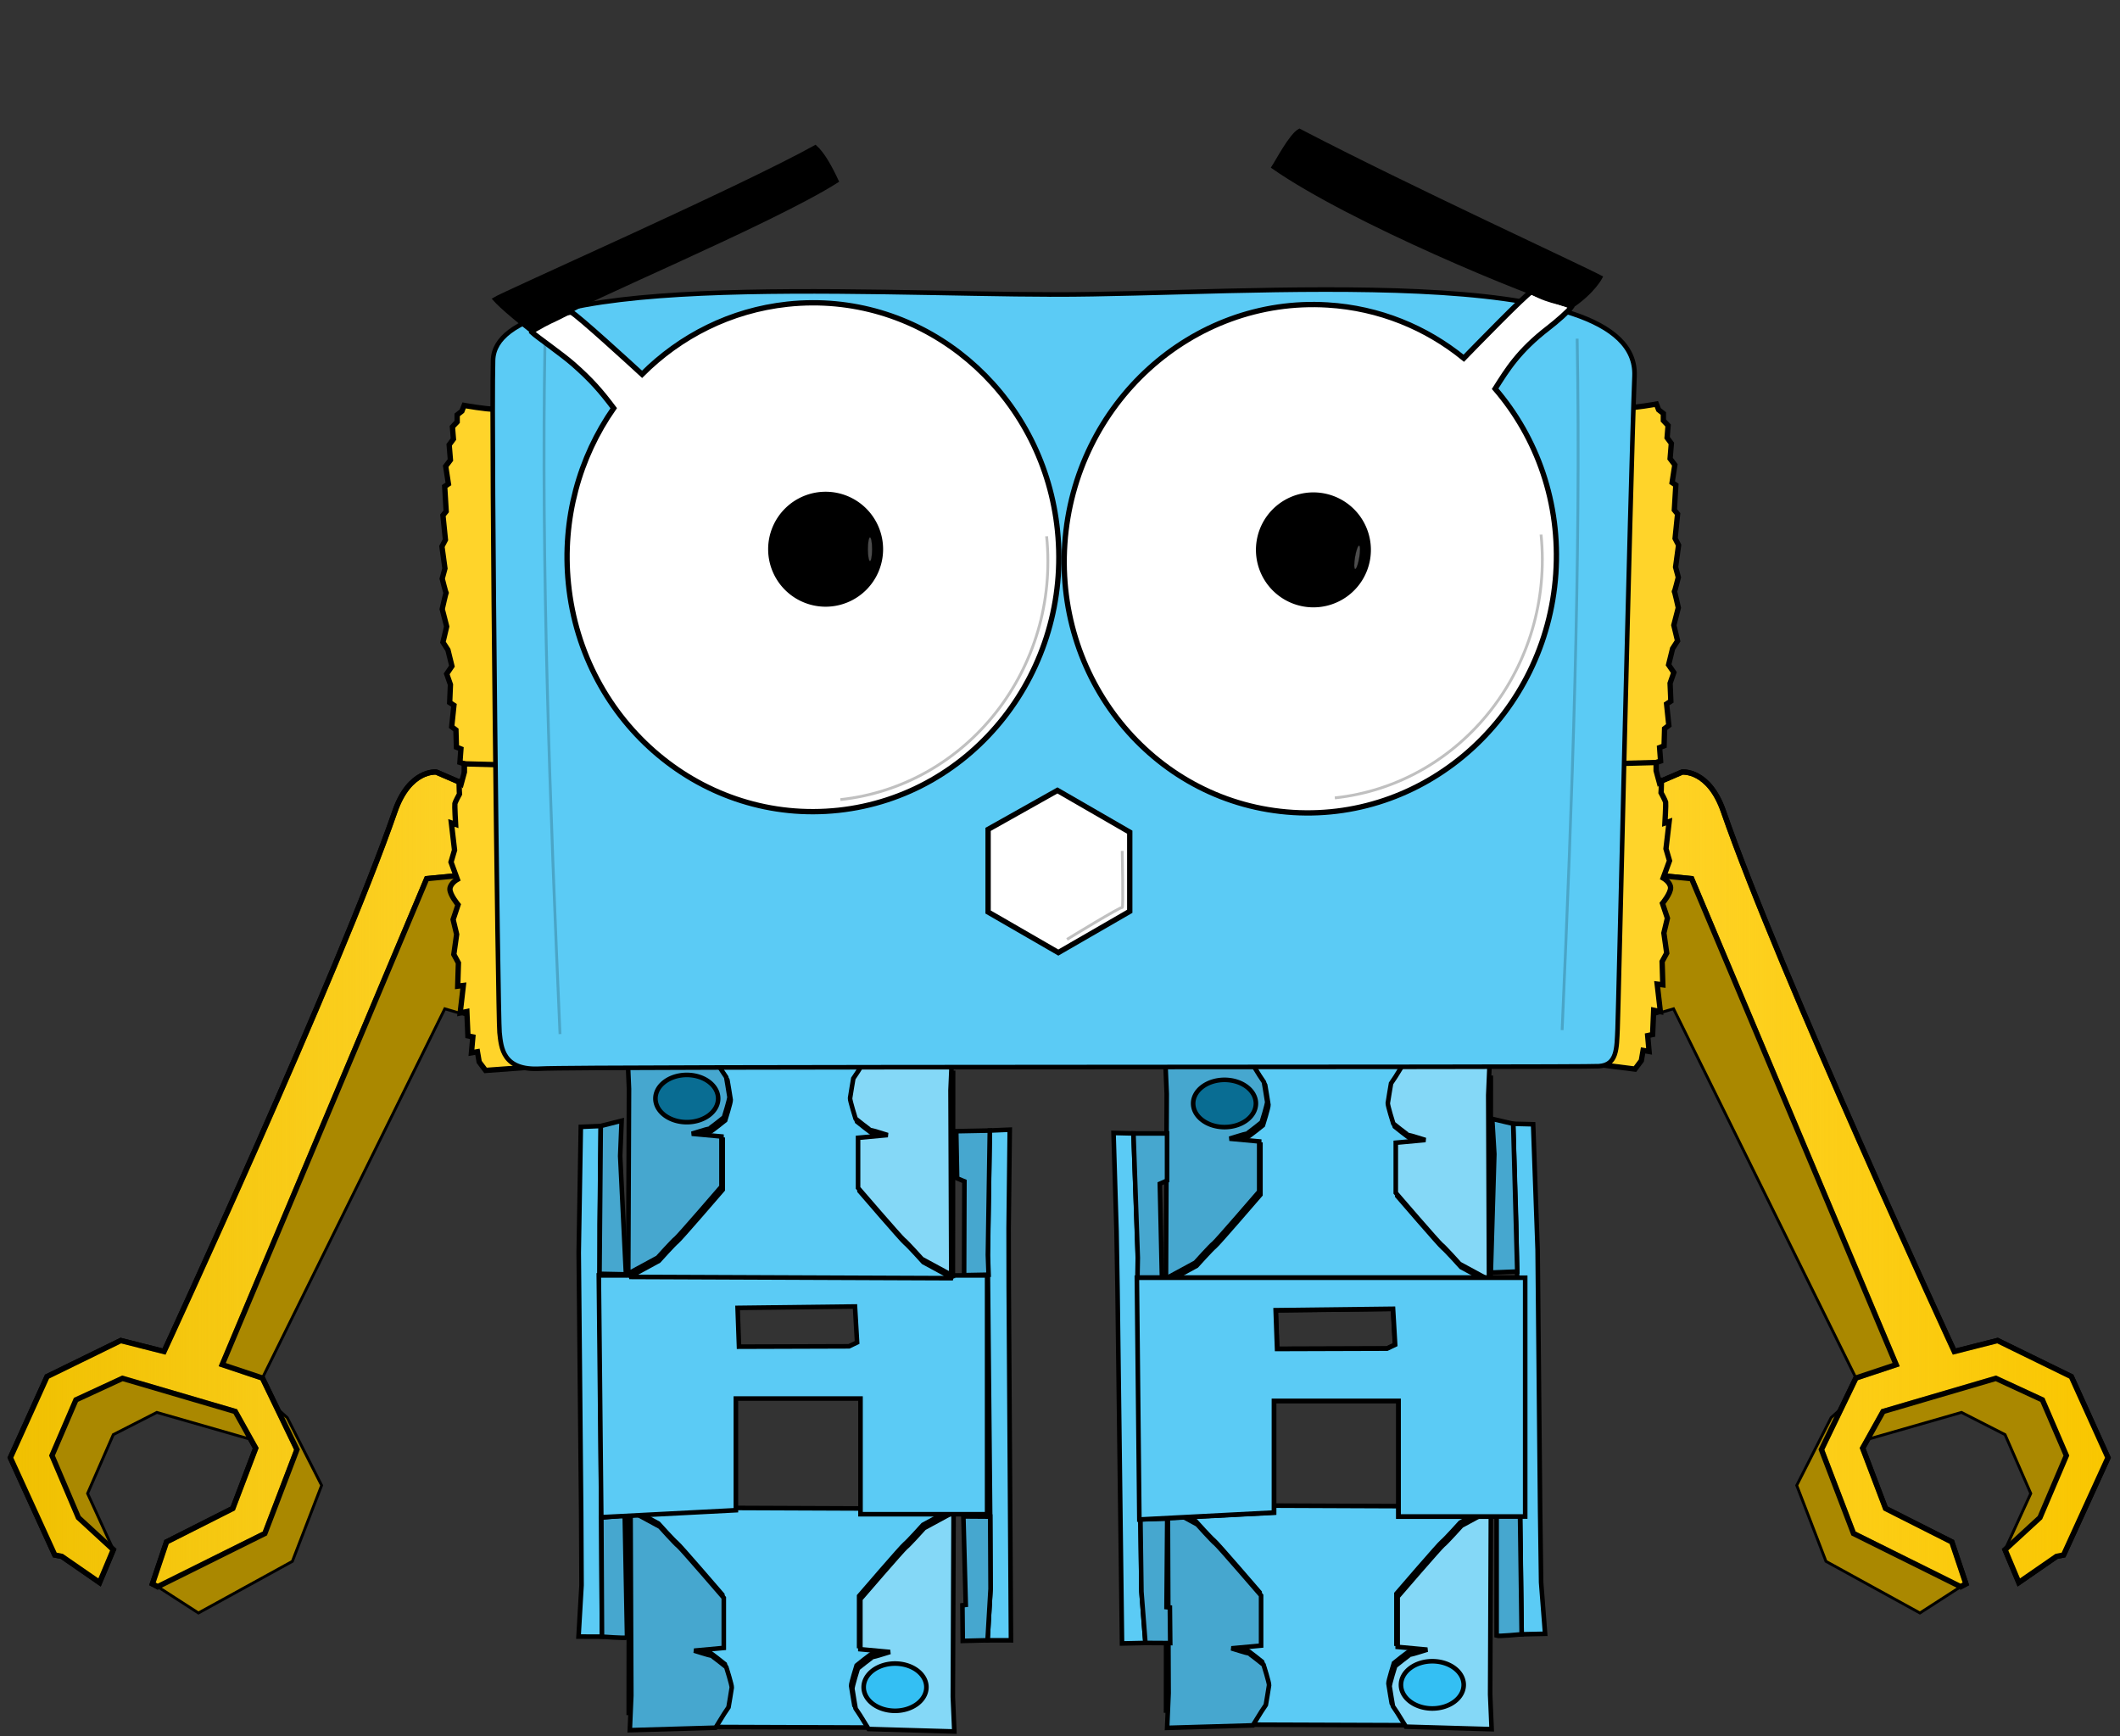 <?xml version="1.0" encoding="UTF-8" standalone="no"?>
<svg
   xmlns:dc="http://purl.org/dc/elements/1.1/"
   xmlns:cc="http://creativecommons.org/ns#"
   xmlns:rdf="http://www.w3.org/1999/02/22-rdf-syntax-ns#"
   xmlns:svg="http://www.w3.org/2000/svg"
   xmlns="http://www.w3.org/2000/svg"
   xmlns:xlink="http://www.w3.org/1999/xlink"
   width="116px"
   height="95px"
   viewBox="0 0 116 95"
   version="1.1"
   id="svg2954">
  <rect x="0" y="0" width="116" height="95" fill="#333333" stroke="none"/>
  <!-- Generator: Sketch 50.2 (55047) - http://www.bohemiancoding.com/sketch -->
  <title
     id="title2421">microbit-illustration</title>
  <desc
     id="desc2423">Created with Sketch.</desc>
  <defs
     id="defs2425">
    <linearGradient
       y2="179.769"
       x2="35.988"
       y1="179.769"
       x1="-12.131"
       gradientTransform="translate(18.405,8.254)"
       gradientUnits="userSpaceOnUse"
       id="linearGradient5530"
       xlink:href="#linearGradient1005" />
    <linearGradient
       id="linearGradient1005">
      <stop
         id="stop1001"
         offset="0"
         style="stop-color:#f0c000;stop-opacity:1;" />
      <stop
         id="stop1003"
         offset="1"
         style="stop-color:#f0c000;stop-opacity:0;" />
    </linearGradient>
    <linearGradient
       gradientTransform="translate(9.424,-3.53)"
       gradientUnits="userSpaceOnUse"
       y2="191.552"
       x2="44.97"
       y1="191.552"
       x1="-3.15"
       id="linearGradient976"
       xlink:href="#linearGradient974" />
    <linearGradient
       id="linearGradient974">
      <stop
         id="stop970"
         offset="0"
         style="stop-color:#f9c600;stop-opacity:1;" />
      <stop
         id="stop972"
         offset="1"
         style="stop-color:#f9c600;stop-opacity:0;" />
    </linearGradient>
  </defs>
  <g
     transform="matrix(0.582,0,0,0.582,-4.389,-92.892)"
     id="g1030">
    <g
       id="g1189"
       transform="translate(2.117)">
      <g
         transform="matrix(1.002,0,0,1.002,-0.207,-0.502)"
         id="g1189-6">
        <g
           id="g1968-2"
           transform="translate(0.045,82.414)">
          <g
             id="g1899-5-3"
             transform="translate(0,0.281)">
            <g
               id="g1604-4-8"
               transform="rotate(-180,79.785,207.912)">
              <g
                 transform="translate(0,0.397)"
                 id="g1580-7-6">
                <path
                   style="opacity:1;vector-effect:none;fill:#5bcbf5;fill-opacity:1;stroke:#000000;stroke-width:1.625px;stroke-linecap:butt;stroke-linejoin:miter;stroke-miterlimit:4;stroke-dasharray:none;stroke-dashoffset:0;stroke-opacity:1"
                   d="m 253.238,665.037 20.766,0.604 3.006,4.861 1.59,2.387 c 0,0 1.062,6.187 1.15,6.982 0.088,0.796 -1.945,7.248 -1.945,7.248 0,0 -5.039,4.064 -5.393,4.064 -0.354,0 -6.01,1.77 -6.01,1.77 l 10.518,0.971 v 17.768 c 0,0 -15.202,17.678 -16.174,18.385 -0.972,0.707 -6.453,6.805 -6.453,6.805 l -10.43,5.658 114.557,0.463 -10.43,-5.656 c 0,0 -5.481,-6.099 -6.453,-6.807 -0.972,-0.707 -16.176,-18.385 -16.176,-18.385 v -17.766 l 10.52,-0.973 c 0,0 -5.658,-1.768 -6.012,-1.768 -0.354,0 -5.391,-4.066 -5.391,-4.066 0,0 -2.034,-6.453 -1.945,-7.248 0.088,-0.795 1.15,-6.982 1.15,-6.982 l 1.59,-2.387 3.006,-4.861 24.547,-0.713 z m 105.182,77.965 0.078,-73.492 -0.344,7.996 z"
                   transform="scale(0.265)"
                   id="path1529-6-2" />
                <path
                   style="opacity:1;vector-effect:none;fill:#84d8f7;fill-opacity:1;stroke:#000000;stroke-width:0.43px;stroke-linecap:butt;stroke-linejoin:miter;stroke-miterlimit:4;stroke-dasharray:none;stroke-dashoffset:0;stroke-opacity:1"
                   d="m 64.592,179.134 -0.07,17.329 2.76,-1.497 c 0,0 1.45,-1.614 1.707,-1.801 0.257,-0.187 4.28,-4.864 4.28,-4.864 v -4.701 l -2.783,-0.257 c 0,0 1.497,-0.468 1.59,-0.468 0.093,0 1.427,-1.076 1.427,-1.076 0,0 0.538,-1.707 0.514,-1.918 -0.023,-0.21 -0.304,-1.847 -0.304,-1.847 l -0.421,-0.631 -0.795,-1.286 -8.045,-0.234 z"
                   id="path1498-1-5-8" />
                <path
                   style="opacity:1;vector-effect:none;fill:#46a7cf;fill-opacity:1;stroke:#000000;stroke-width:0.43px;stroke-linecap:butt;stroke-linejoin:miter;stroke-miterlimit:4;stroke-dasharray:none;stroke-dashoffset:0;stroke-opacity:1"
                   d="m 94.761,179.257 0.07,17.329 -2.76,-1.497 c 0,0 -1.45,-1.614 -1.707,-1.801 -0.257,-0.187 -4.28,-4.864 -4.28,-4.864 v -4.701 l 2.783,-0.257 c 0,0 -1.497,-0.468 -1.59,-0.468 -0.093,0 -1.427,-1.076 -1.427,-1.076 0,0 -0.538,-1.707 -0.514,-1.918 0.023,-0.21 0.304,-1.847 0.304,-1.847 l 0.421,-0.631 0.795,-1.286 8.045,-0.234 z"
                   id="path1498-1-2-6-4" />
              </g>
              <path
                 id="path1582-9-7"
                 d="m 72.959,180.437 a 2.943,2.216 0 0 1 -2.943,2.216 2.943,2.216 0 0 1 -2.943,-2.216 2.943,2.216 0 0 1 2.943,-2.216 2.943,2.216 0 0 1 2.943,2.216 z"
                 style="opacity:1;vector-effect:none;fill:#34bff3;fill-opacity:1;stroke:#000000;stroke-width:0.43px;stroke-linecap:butt;stroke-linejoin:miter;stroke-miterlimit:4;stroke-dasharray:none;stroke-dashoffset:0;stroke-opacity:1" />
            </g>
            <g
               transform="matrix(-1,0.019,0.019,1,206.69,-3.325)"
               id="g1784-3-2-6">
              <g
                 id="g1827-4-7"
                 transform="translate(-0.181,0.93)">
                <path
                   style="opacity:1;vector-effect:none;fill:#5bcbf5;fill-opacity:1;stroke:#000000;stroke-width:0.43px;stroke-linecap:butt;stroke-linejoin:miter;stroke-miterlimit:4;stroke-dasharray:none;stroke-dashoffset:0;stroke-opacity:1"
                   d="m 110.055,183.39 0.281,9.214 0.094,5.472 0.421,33.208 2.198,-0.047 -0.374,-4.818 -0.093,-6.735 -0.234,-24.462 -0.421,-11.787 z"
                   id="path1654-2-0-5" />
                <path
                   style="opacity:1;vector-effect:none;fill:#46a7cf;fill-opacity:1;stroke:#000000;stroke-width:0.43px;stroke-linecap:butt;stroke-linejoin:miter;stroke-miterlimit:4;stroke-dasharray:none;stroke-dashoffset:0;stroke-opacity:1"
                   d="m 111.926,183.437 h 3.151 v 4.422 l -0.678,0.298 0.198,8.797 h -2.299 l 0.033,-1.852 z"
                   id="path1699-6-6" />
                <path
                   style="opacity:1;vector-effect:none;fill:#46a7cf;fill-opacity:1;stroke:#000000;stroke-width:0.43px;stroke-linecap:butt;stroke-linejoin:miter;stroke-miterlimit:4;stroke-dasharray:none;stroke-dashoffset:0;stroke-opacity:1"
                   d="m 113.048,231.238 2.326,0.013 -0.033,-3.34 -0.314,-0.033 0.066,-8.301 -2.514,0.066 0.094,6.778 z"
                   id="path1746-5-2" />
              </g>
              <g
                 id="g1822-9-3"
                 transform="translate(0.675,0.715)">
                <path
                   style="opacity:1;vector-effect:none;fill:#5bcbf5;fill-opacity:1;stroke:#000000;stroke-width:0.43px;stroke-linecap:butt;stroke-linejoin:miter;stroke-miterlimit:4;stroke-dasharray:none;stroke-dashoffset:0;stroke-opacity:1"
                   d="m 147.554,182.53 0.281,9.214 0.094,5.472 0.421,33.208 2.198,-0.047 -0.374,-4.818 -0.093,-6.735 -0.234,-24.462 -0.421,-11.787 z"
                   id="path1654-5-0-9" />
                <path
                   style="opacity:1;vector-effect:none;fill:#46a7cf;fill-opacity:1;stroke:#000000;stroke-width:0.43px;stroke-linecap:butt;stroke-linejoin:miter;stroke-miterlimit:4;stroke-dasharray:none;stroke-dashoffset:0;stroke-opacity:1"
                   d="m 145.455,196.491 0.331,-11.113 -0.198,-3.307 1.967,0.459 0.381,13.862 z"
                   id="path1730-1-0" />
                <path
                   style="opacity:1;vector-effect:none;fill:#46a7cf;fill-opacity:1;stroke:#000000;stroke-width:0.43px;stroke-linecap:butt;stroke-linejoin:miter;stroke-miterlimit:4;stroke-dasharray:none;stroke-dashoffset:0;stroke-opacity:1"
                   d="m 145.999,230.56 c 0.187,0.07 2.35,-0.135 2.35,-0.135 l -0.152,-11.161 -2.198,-0.187 z"
                   id="path1762-5-8" />
              </g>
            </g>
            <path
               style="opacity:1;vector-effect:none;fill:#5bcbf5;fill-opacity:1;stroke:#000000;stroke-width:0.43px;stroke-linecap:butt;stroke-linejoin:miter;stroke-miterlimit:4;stroke-dasharray:none;stroke-dashoffset:0;stroke-opacity:1"
               d="m 61.759,196.756 0.234,22.684 12.628,-0.655 v -10.477 h 11.693 v 10.851 h 11.88 v -22.404 z m 24.037,2.915 0.198,3.373 -0.761,0.364 -10.319,0.033 -0.132,-3.638 z"
               id="path1449-8-9-1" />
            <g
               id="g1604-31-5"
               transform="translate(0,-0.276)">
              <g
                 transform="translate(0,0.397)"
                 id="g1580-10-6">
                <path
                   style="opacity:1;vector-effect:none;fill:#5bcbf5;fill-opacity:1;stroke:#000000;stroke-width:1.625px;stroke-linecap:butt;stroke-linejoin:miter;stroke-miterlimit:4;stroke-dasharray:none;stroke-dashoffset:0;stroke-opacity:1"
                   d="m 253.238,665.037 20.766,0.604 3.006,4.861 1.59,2.387 c 0,0 1.062,6.187 1.15,6.982 0.088,0.796 -1.945,7.248 -1.945,7.248 0,0 -5.039,4.064 -5.393,4.064 -0.354,0 -6.01,1.77 -6.01,1.77 l 10.518,0.971 v 17.768 c 0,0 -15.202,17.678 -16.174,18.385 -0.972,0.707 -6.453,6.805 -6.453,6.805 l -10.43,5.658 114.557,0.463 -10.43,-5.656 c 0,0 -5.481,-6.099 -6.453,-6.807 -0.972,-0.707 -16.176,-18.385 -16.176,-18.385 v -17.766 l 10.52,-0.973 c 0,0 -5.658,-1.768 -6.012,-1.768 -0.354,0 -5.391,-4.066 -5.391,-4.066 0,0 -2.034,-6.453 -1.945,-7.248 0.088,-0.795 1.15,-6.982 1.15,-6.982 l 1.59,-2.387 3.006,-4.861 24.547,-0.713 z m 105.182,77.965 0.078,-73.492 -0.344,7.996 z"
                   transform="scale(0.265)"
                   id="path1529-3" />
                <path
                   style="opacity:1;vector-effect:none;fill:#46a7cf;fill-opacity:1;stroke:#000000;stroke-width:0.43px;stroke-linecap:butt;stroke-linejoin:miter;stroke-miterlimit:4;stroke-dasharray:none;stroke-dashoffset:0;stroke-opacity:1"
                   d="m 64.592,179.134 -0.07,17.329 2.76,-1.497 c 0,0 1.45,-1.614 1.707,-1.801 0.257,-0.187 4.28,-4.864 4.28,-4.864 v -4.701 l -2.783,-0.257 c 0,0 1.497,-0.468 1.59,-0.468 0.093,0 1.427,-1.076 1.427,-1.076 0,0 0.538,-1.707 0.514,-1.918 -0.023,-0.21 -0.304,-1.847 -0.304,-1.847 l -0.421,-0.631 -0.795,-1.286 -8.045,-0.234 z"
                   id="path1498-1-40" />
                <path
                   style="opacity:1;vector-effect:none;fill:#84d8f7;fill-opacity:1;stroke:#000000;stroke-width:0.43px;stroke-linecap:butt;stroke-linejoin:miter;stroke-miterlimit:4;stroke-dasharray:none;stroke-dashoffset:0;stroke-opacity:1"
                   d="m 94.761,179.257 0.07,17.329 -2.76,-1.497 c 0,0 -1.45,-1.614 -1.707,-1.801 -0.257,-0.187 -4.28,-4.864 -4.28,-4.864 v -4.701 l 2.783,-0.257 c 0,0 -1.497,-0.468 -1.59,-0.468 -0.093,0 -1.427,-1.076 -1.427,-1.076 0,0 -0.538,-1.707 -0.514,-1.918 0.023,-0.21 0.304,-1.847 0.304,-1.847 l 0.421,-0.631 0.795,-1.286 8.045,-0.234 z"
                   id="path1498-1-2-3" />
              </g>
              <path
                 id="path1582-91"
                 d="m 72.959,180.437 a 2.943,2.216 0 0 1 -2.943,2.216 2.943,2.216 0 0 1 -2.943,-2.216 2.943,2.216 0 0 1 2.943,-2.216 2.943,2.216 0 0 1 2.943,2.216 z"
                 style="opacity:1;vector-effect:none;fill:#096d93;fill-opacity:1;stroke:#000000;stroke-width:0.43px;stroke-linecap:butt;stroke-linejoin:miter;stroke-miterlimit:4;stroke-dasharray:none;stroke-dashoffset:0;stroke-opacity:1" />
            </g>
            <g
               id="g1863-9-2">
              <g
                 id="g1604-3-6-9"
                 transform="translate(50.454,0.187)">
                <g
                   id="g1580-1-9-1"
                   transform="translate(0,0.397)">
                  <path
                     id="path1529-9-3-2"
                     transform="scale(0.265)"
                     d="m 253.238,665.037 20.766,0.604 3.006,4.861 1.59,2.387 c 0,0 1.062,6.187 1.15,6.982 0.088,0.796 -1.945,7.248 -1.945,7.248 0,0 -5.039,4.064 -5.393,4.064 -0.354,0 -6.01,1.77 -6.01,1.77 l 10.518,0.971 v 17.768 c 0,0 -15.202,17.678 -16.174,18.385 -0.972,0.707 -6.453,6.805 -6.453,6.805 l -10.43,5.658 114.557,0.463 -10.43,-5.656 c 0,0 -5.481,-6.099 -6.453,-6.807 -0.972,-0.707 -16.176,-18.385 -16.176,-18.385 v -17.766 l 10.52,-0.973 c 0,0 -5.658,-1.768 -6.012,-1.768 -0.354,0 -5.391,-4.066 -5.391,-4.066 0,0 -2.034,-6.453 -1.945,-7.248 0.088,-0.795 1.15,-6.982 1.15,-6.982 l 1.59,-2.387 3.006,-4.861 24.547,-0.713 z m 105.182,77.965 0.078,-73.492 -0.344,7.996 z"
                     style="opacity:1;vector-effect:none;fill:#5bcbf5;fill-opacity:1;stroke:#000000;stroke-width:1.625px;stroke-linecap:butt;stroke-linejoin:miter;stroke-miterlimit:4;stroke-dasharray:none;stroke-dashoffset:0;stroke-opacity:1" />
                  <path
                     id="path1498-1-4-3"
                     d="m 64.592,179.134 -0.07,17.329 2.76,-1.497 c 0,0 1.45,-1.614 1.707,-1.801 0.257,-0.187 4.28,-4.864 4.28,-4.864 v -4.701 l -2.783,-0.257 c 0,0 1.497,-0.468 1.59,-0.468 0.093,0 1.427,-1.076 1.427,-1.076 0,0 0.538,-1.707 0.514,-1.918 -0.023,-0.21 -0.304,-1.847 -0.304,-1.847 l -0.421,-0.631 -0.795,-1.286 -8.045,-0.234 z"
                     style="opacity:1;vector-effect:none;fill:#46a7cf;fill-opacity:1;stroke:#000000;stroke-width:0.43px;stroke-linecap:butt;stroke-linejoin:miter;stroke-miterlimit:4;stroke-dasharray:none;stroke-dashoffset:0;stroke-opacity:1" />
                  <path
                     id="path1498-1-2-7-8"
                     d="m 94.761,179.257 0.07,17.329 -2.76,-1.497 c 0,0 -1.45,-1.614 -1.707,-1.801 -0.257,-0.187 -4.28,-4.864 -4.28,-4.864 v -4.701 l 2.783,-0.257 c 0,0 -1.497,-0.468 -1.59,-0.468 -0.093,0 -1.427,-1.076 -1.427,-1.076 0,0 -0.538,-1.707 -0.514,-1.918 0.023,-0.21 0.304,-1.847 0.304,-1.847 l 0.421,-0.631 0.795,-1.286 8.045,-0.234 z"
                     style="opacity:1;vector-effect:none;fill:#84d8f7;fill-opacity:1;stroke:#000000;stroke-width:0.43px;stroke-linecap:butt;stroke-linejoin:miter;stroke-miterlimit:4;stroke-dasharray:none;stroke-dashoffset:0;stroke-opacity:1" />
                </g>
                <path
                   style="opacity:1;vector-effect:none;fill:#096d93;fill-opacity:1;stroke:#000000;stroke-width:0.43px;stroke-linecap:butt;stroke-linejoin:miter;stroke-miterlimit:4;stroke-dasharray:none;stroke-dashoffset:0;stroke-opacity:1"
                   d="m 72.959,180.437 a 2.943,2.216 0 0 1 -2.943,2.216 2.943,2.216 0 0 1 -2.943,-2.216 2.943,2.216 0 0 1 2.943,-2.216 2.943,2.216 0 0 1 2.943,2.216 z"
                   id="path1582-8-0" />
              </g>
              <g
                 id="g1604-4-3-5"
                 transform="rotate(180,104.992,207.803)">
                <g
                   transform="translate(0,0.397)"
                   id="g1580-7-7-6">
                  <path
                     style="opacity:1;vector-effect:none;fill:#5bcbf5;fill-opacity:1;stroke:#000000;stroke-width:1.625px;stroke-linecap:butt;stroke-linejoin:miter;stroke-miterlimit:4;stroke-dasharray:none;stroke-dashoffset:0;stroke-opacity:1"
                     d="m 253.238,665.037 20.766,0.604 3.006,4.861 1.59,2.387 c 0,0 1.062,6.187 1.15,6.982 0.088,0.796 -1.945,7.248 -1.945,7.248 0,0 -5.039,4.064 -5.393,4.064 -0.354,0 -6.01,1.77 -6.01,1.77 l 10.518,0.971 v 17.768 c 0,0 -15.202,17.678 -16.174,18.385 -0.972,0.707 -6.453,6.805 -6.453,6.805 l -10.43,5.658 114.557,0.463 -10.43,-5.656 c 0,0 -5.481,-6.099 -6.453,-6.807 -0.972,-0.707 -16.176,-18.385 -16.176,-18.385 v -17.766 l 10.52,-0.973 c 0,0 -5.658,-1.768 -6.012,-1.768 -0.354,0 -5.391,-4.066 -5.391,-4.066 0,0 -2.034,-6.453 -1.945,-7.248 0.088,-0.795 1.15,-6.982 1.15,-6.982 l 1.59,-2.387 3.006,-4.861 24.547,-0.713 z m 105.182,77.965 0.078,-73.492 -0.344,7.996 z"
                     transform="scale(0.265)"
                     id="path1529-6-4-6" />
                  <path
                     style="opacity:1;vector-effect:none;fill:#84d8f7;fill-opacity:1;stroke:#000000;stroke-width:0.43px;stroke-linecap:butt;stroke-linejoin:miter;stroke-miterlimit:4;stroke-dasharray:none;stroke-dashoffset:0;stroke-opacity:1"
                     d="m 64.592,179.134 -0.07,17.329 2.76,-1.497 c 0,0 1.45,-1.614 1.707,-1.801 0.257,-0.187 4.28,-4.864 4.28,-4.864 v -4.701 l -2.783,-0.257 c 0,0 1.497,-0.468 1.59,-0.468 0.093,0 1.427,-1.076 1.427,-1.076 0,0 0.538,-1.707 0.514,-1.918 -0.023,-0.21 -0.304,-1.847 -0.304,-1.847 l -0.421,-0.631 -0.795,-1.286 -8.045,-0.234 z"
                     id="path1498-1-5-5-4" />
                  <path
                     style="opacity:1;vector-effect:none;fill:#46a7cf;fill-opacity:1;stroke:#000000;stroke-width:0.43px;stroke-linecap:butt;stroke-linejoin:miter;stroke-miterlimit:4;stroke-dasharray:none;stroke-dashoffset:0;stroke-opacity:1"
                     d="m 94.761,179.257 0.07,17.329 -2.76,-1.497 c 0,0 -1.45,-1.614 -1.707,-1.801 -0.257,-0.187 -4.28,-4.864 -4.28,-4.864 v -4.701 l 2.783,-0.257 c 0,0 -1.497,-0.468 -1.59,-0.468 -0.093,0 -1.427,-1.076 -1.427,-1.076 0,0 -0.538,-1.707 -0.514,-1.918 0.023,-0.21 0.304,-1.847 0.304,-1.847 l 0.421,-0.631 0.795,-1.286 8.045,-0.234 z"
                     id="path1498-1-2-6-2-0" />
                </g>
                <path
                   id="path1582-9-5-0"
                   d="m 72.959,180.437 a 2.943,2.216 0 0 1 -2.943,2.216 2.943,2.216 0 0 1 -2.943,-2.216 2.943,2.216 0 0 1 2.943,-2.216 2.943,2.216 0 0 1 2.943,2.216 z"
                   style="opacity:1;vector-effect:none;fill:#34bff3;fill-opacity:1;stroke:#000000;stroke-width:0.43px;stroke-linecap:butt;stroke-linejoin:miter;stroke-miterlimit:4;stroke-dasharray:none;stroke-dashoffset:0;stroke-opacity:1" />
              </g>
              <path
                 id="path1449-8-4"
                 d="m 112.245,196.972 0.234,22.684 12.628,-0.655 v -10.477 h 11.693 v 10.851 h 11.88 v -22.404 z m 24.037,2.915 0.198,3.373 -0.761,0.364 -10.319,0.033 -0.132,-3.638 z"
                 style="opacity:1;vector-effect:none;fill:#08a9ff;fill-opacity:1;stroke:#000000;stroke-width:0.46px;stroke-linecap:butt;stroke-linejoin:miter;stroke-miterlimit:4;stroke-dasharray:none;stroke-dashoffset:0;stroke-opacity:1" />
              <g
                 id="g1784-6-7">
                <path
                   style="opacity:1;vector-effect:none;fill:#5bcbf5;fill-opacity:1;stroke:#000000;stroke-width:0.43px;stroke-linecap:butt;stroke-linejoin:miter;stroke-miterlimit:4;stroke-dasharray:none;stroke-dashoffset:0;stroke-opacity:1"
                   d="m 110.055,183.39 0.281,9.214 0.094,5.472 0.421,33.208 2.198,-0.047 -0.374,-4.818 -0.093,-6.735 -0.234,-24.462 -0.421,-11.787 z"
                   id="path1654-26-0" />
                <path
                   style="opacity:1;vector-effect:none;fill:#5bcbf5;fill-opacity:1;stroke:#000000;stroke-width:0.43px;stroke-linecap:butt;stroke-linejoin:miter;stroke-miterlimit:4;stroke-dasharray:none;stroke-dashoffset:0;stroke-opacity:1"
                   d="m 147.554,182.53 0.281,9.214 0.094,5.472 0.421,33.208 2.198,-0.047 -0.374,-4.818 -0.093,-6.735 -0.234,-24.462 -0.421,-11.787 z"
                   id="path1654-5-7" />
                <path
                   style="opacity:1;vector-effect:none;fill:#46a7cf;fill-opacity:1;stroke:#000000;stroke-width:0.43px;stroke-linecap:butt;stroke-linejoin:miter;stroke-miterlimit:4;stroke-dasharray:none;stroke-dashoffset:0;stroke-opacity:1"
                   d="m 111.926,183.437 h 3.151 v 4.422 l -0.678,0.298 0.198,8.797 h -2.299 l 0.033,-1.852 z"
                   id="path1699-5" />
                <path
                   style="opacity:1;vector-effect:none;fill:#46a7cf;fill-opacity:1;stroke:#000000;stroke-width:0.43px;stroke-linecap:butt;stroke-linejoin:miter;stroke-miterlimit:4;stroke-dasharray:none;stroke-dashoffset:0;stroke-opacity:1"
                   d="m 145.455,196.491 0.331,-11.113 -0.198,-3.307 1.967,0.459 0.381,13.862 z"
                   id="path1730-6" />
                <path
                   style="opacity:1;vector-effect:none;fill:#46a7cf;fill-opacity:1;stroke:#000000;stroke-width:0.43px;stroke-linecap:butt;stroke-linejoin:miter;stroke-miterlimit:4;stroke-dasharray:none;stroke-dashoffset:0;stroke-opacity:1"
                   d="m 113.048,231.238 2.326,0.013 -0.033,-3.34 -0.314,-0.033 0.066,-8.301 -2.514,0.066 0.094,6.778 z"
                   id="path1746-9" />
                <path
                   style="opacity:1;vector-effect:none;fill:#46a7cf;fill-opacity:1;stroke:#000000;stroke-width:0.43px;stroke-linecap:butt;stroke-linejoin:miter;stroke-miterlimit:4;stroke-dasharray:none;stroke-dashoffset:0;stroke-opacity:1"
                   d="m 145.999,230.56 c 0.187,0.07 2.35,-0.135 2.35,-0.135 l -0.152,-11.161 -2.198,-0.187 z"
                   id="path1762-8" />
              </g>
              <path
                 style="opacity:1;vector-effect:none;fill:#5bcbf5;fill-opacity:1;stroke:#000000;stroke-width:0.43px;stroke-linecap:butt;stroke-linejoin:miter;stroke-miterlimit:4;stroke-dasharray:none;stroke-dashoffset:0;stroke-opacity:1"
                 d="m 112.245,196.972 0.234,22.684 12.628,-0.655 v -10.477 h 11.693 v 10.851 h 11.88 v -22.404 z m 24.037,2.915 0.198,3.373 -0.761,0.364 -10.319,0.033 -0.132,-3.638 z"
                 id="path1449-8-9-2-7" />
            </g>
          </g>
          <g
             transform="translate(0,93.75)"
             id="g1385-2">
            <g
               id="g1319-8-9"
               transform="translate(0,-93.731)">
              <path
                 id="path1307-2-3"
                 d="m 48.766,150.768 -2.265,-0.976 c 0,0 -2.501,-0.26 -3.87,3.688 -5.302,15.296 -21.665,50.677 -21.665,50.677 l -4.057,-1.029 -6.92,3.384 -3.44,7.607 4.167,9.128 0.661,0.132 3.539,2.447 1.29,-3.076 -3.274,-3.01 -2.48,-5.821 2.249,-5.226 4.366,-2.017 10.583,3.109 1.918,3.44 -2.15,5.655 -6.218,3.142 -1.323,3.936 0.496,0.265 10.054,-4.994 3.01,-7.871 -3.241,-6.714 -3.77,-1.257 19.189,-45.594 2.409,-0.234 6.115,0.21 -0.164,-8.676 z"
                 style="opacity:1;vector-effect:none;fill:#ffd42a;fill-opacity:1;stroke:#000000;stroke-width:0.5;stroke-linecap:butt;stroke-linejoin:miter;stroke-miterlimit:4;stroke-dasharray:none;stroke-dashoffset:0;stroke-opacity:1" />
              <path
                 id="path1309-9-6"
                 d="m 16.206,222.751 -2.414,-5.275 2.414,-5.523 4.085,-2.084 8.814,2.53 -1.455,-2.613 -10.583,-3.109 -4.366,2.017 -2.249,5.226 2.48,5.821 z"
                 style="fill:#aa8800;fill-opacity:1;stroke:#000000;stroke-width:0.265px;stroke-linecap:butt;stroke-linejoin:miter;stroke-opacity:1" />
              <path
                 id="path1311-9-0"
                 d="m 20.373,226.224 3.82,2.464 8.814,-4.845 2.745,-7.127 -3.225,-6.35 -0.86,-0.777 1.769,3.77 -3.01,7.871 z"
                 style="fill:#aa8800;fill-opacity:1;stroke:#000000;stroke-width:0.265px;stroke-linecap:butt;stroke-linejoin:miter;stroke-opacity:1" />
              <path
                 id="path1313-60"
                 d="m 30.196,206.645 17.114,-34.643 2.292,0.678 6.057,-0.444 0.117,-12.488 -1.637,0.023 -6.115,-0.21 -2.409,0.234 -19.189,45.594 z"
                 style="fill:#aa8800;fill-opacity:1;stroke:#000000;stroke-width:0.265px;stroke-linecap:butt;stroke-linejoin:miter;stroke-opacity:1" />
              <path
                 id="path1307-7-2"
                 d="m 48.766,150.768 -2.265,-0.976 c 0,0 -2.501,-0.26 -3.87,3.688 -5.302,15.296 -21.665,50.677 -21.665,50.677 l -4.057,-1.029 -6.92,3.384 -3.44,7.607 4.167,9.128 0.661,0.132 3.539,2.447 1.29,-3.076 -3.274,-3.01 -2.48,-5.821 2.249,-5.226 4.366,-2.017 10.583,3.109 1.918,3.44 -2.15,5.655 -6.218,3.142 -1.323,3.936 0.496,0.265 10.054,-4.994 3.01,-7.871 -3.241,-6.714 -3.77,-1.257 19.189,-45.594 2.409,-0.234 6.115,0.21 -0.164,-8.676 z"
                 style="opacity:1;vector-effect:none;fill:url(#linearGradient5530);fill-opacity:1;stroke:#000000;stroke-width:0.5;stroke-linecap:butt;stroke-linejoin:miter;stroke-miterlimit:4;stroke-dasharray:none;stroke-dashoffset:0;stroke-opacity:1" />
            </g>
            <g
               id="g1319-6-7-6"
               transform="matrix(-1,0,0,1,209.91,-93.731)">
              <path
                 id="path1307-0-61-2"
                 d="m 48.766,150.768 -2.265,-0.976 c 0,0 -2.501,-0.26 -3.87,3.688 -5.302,15.296 -21.665,50.677 -21.665,50.677 l -4.057,-1.029 -6.92,3.384 -3.44,7.607 4.167,9.128 0.661,0.132 3.539,2.447 1.29,-3.076 -3.274,-3.01 -2.48,-5.821 2.249,-5.226 4.366,-2.017 10.583,3.109 1.918,3.44 -2.15,5.655 -6.218,3.142 -1.323,3.936 0.496,0.265 10.054,-4.994 3.01,-7.871 -3.241,-6.714 -3.77,-1.257 19.189,-45.594 2.409,-0.234 6.115,0.21 -0.164,-8.676 z"
                 style="opacity:1;vector-effect:none;fill:#ffd42a;fill-opacity:1;stroke:#000000;stroke-width:0.5;stroke-linecap:butt;stroke-linejoin:miter;stroke-miterlimit:4;stroke-dasharray:none;stroke-dashoffset:0;stroke-opacity:1" />
              <path
                 id="path1309-6-3-6"
                 d="m 16.206,222.751 -2.414,-5.275 2.414,-5.523 4.085,-2.084 8.814,2.53 -1.455,-2.613 -10.583,-3.109 -4.366,2.017 -2.249,5.226 2.48,5.821 z"
                 style="fill:#aa8800;fill-opacity:1;stroke:#000000;stroke-width:0.265px;stroke-linecap:butt;stroke-linejoin:miter;stroke-opacity:1" />
              <path
                 id="path1311-2-2-1"
                 d="m 20.373,226.224 3.82,2.464 8.814,-4.845 2.745,-7.127 -3.225,-6.35 -0.86,-0.777 1.769,3.77 -3.01,7.871 z"
                 style="fill:#aa8800;fill-opacity:1;stroke:#000000;stroke-width:0.265px;stroke-linecap:butt;stroke-linejoin:miter;stroke-opacity:1" />
              <path
                 id="path1313-6-1"
                 d="m 30.196,206.645 17.114,-34.643 2.292,0.678 6.057,-0.444 0.117,-12.488 -1.637,0.023 -6.115,-0.21 -2.409,0.234 -19.189,45.594 z"
                 style="fill:#aa8800;fill-opacity:1;stroke:#000000;stroke-width:0.265px;stroke-linecap:butt;stroke-linejoin:miter;stroke-opacity:1" />
              <path
                 id="path1307-0-6-5"
                 d="m 48.766,150.768 -2.265,-0.976 c 0,0 -2.501,-0.26 -3.87,3.688 -5.302,15.296 -21.665,50.677 -21.665,50.677 l -4.057,-1.029 -6.92,3.384 -3.44,7.607 4.167,9.128 0.661,0.132 3.539,2.447 1.29,-3.076 -3.274,-3.01 -2.48,-5.821 2.249,-5.226 4.366,-2.017 10.583,3.109 1.918,3.44 -2.15,5.655 -6.218,3.142 -1.323,3.936 0.496,0.265 10.054,-4.994 3.01,-7.871 -3.241,-6.714 -3.77,-1.257 19.189,-45.594 2.409,-0.234 6.115,0.21 -0.164,-8.676 z"
                 style="opacity:1;vector-effect:none;fill:url(#linearGradient976);fill-opacity:1;stroke:#000000;stroke-width:0.5;stroke-linecap:butt;stroke-linejoin:miter;stroke-miterlimit:4;stroke-dasharray:none;stroke-dashoffset:0;stroke-opacity:1" />
            </g>
            <g
               id="g1305-9-8"
               transform="translate(0,-92.422)">
              <g
                 id="g1260-9-7">
                <path
                   style="opacity:1;vector-effect:none;fill:#ffd42a;fill-opacity:1;stroke:#000000;stroke-width:0.5;stroke-linecap:butt;stroke-linejoin:miter;stroke-miterlimit:4;stroke-dasharray:none;stroke-dashoffset:0;stroke-opacity:1"
                   d="m 158.16,114.308 c 0.748,0.023 2.83,-0.351 2.83,-0.351 l 0.21,0.538 0.444,0.351 v 0.655 l 0.444,0.468 -0.093,1.146 0.398,0.538 -0.117,1.427 0.444,0.585 -0.257,1.66 0.351,0.234 -0.14,2.339 0.304,0.374 -0.234,2.292 0.327,0.631 -0.281,2.058 0.257,0.959 c 0,0 -0.374,1.497 -0.374,1.333 0,-0.164 0.374,1.52 0.374,1.52 l -0.421,1.637 0.351,1.473 -0.468,0.725 -0.374,1.52 0.491,0.725 -0.351,1.006 0.07,1.684 -0.398,0.257 0.21,2.011 -0.398,0.304 -0.047,1.614 -0.421,0.164 0.093,1.263 -0.421,0.14 v 0.772 l -3.718,-0.023 z"
                   id="path1254-1-9" />
                <path
                   style="opacity:1;vector-effect:none;fill:#ffd42a;fill-opacity:1;stroke:#000000;stroke-width:0.5;stroke-linecap:butt;stroke-linejoin:miter;stroke-miterlimit:4;stroke-dasharray:none;stroke-dashoffset:0;stroke-opacity:1"
                   d="m 154.451,175.209 0.165,0.595 4.366,0.546 0.298,-0.397 0.298,-0.397 0.165,-0.959 0.562,0.099 -0.132,-1.488 0.463,-0.099 0.099,-2.282 0.628,0.132 -0.298,-2.58 0.529,0.066 -0.066,-2.183 0.43,-0.794 -0.265,-1.885 0.331,-1.389 -0.463,-1.389 c 0,0 0.794,-0.959 0.761,-1.488 -0.033,-0.529 -0.695,-0.893 -0.695,-0.893 l 0.595,-1.621 -0.331,-1.124 0.298,-2.547 -0.397,0.132 c 0,0 0.099,-1.786 0.066,-1.951 -0.033,-0.165 -0.43,-0.893 -0.43,-0.893 0,0 0.033,-0.463 0.033,-0.926 0,-0.463 -0.232,-0.165 -0.232,-0.165 l -0.264,-0.971 v -0.772 l -4.565,0.123 z"
                   id="path1256-4-2" />
              </g>
              <g
                 id="g1260-0-9-0"
                 transform="matrix(-1,0,0,1,210.114,0.127)">
                <path
                   style="fill:#ffd42a;fill-opacity:1;stroke:#000000;stroke-width:0.5;stroke-linecap:butt;stroke-linejoin:miter;stroke-miterlimit:4;stroke-dasharray:none;stroke-opacity:1"
                   d="m 158.16,114.308 c 0.748,0.023 2.83,-0.351 2.83,-0.351 l 0.21,0.538 0.444,0.351 v 0.655 l 0.444,0.468 -0.093,1.146 0.398,0.538 -0.117,1.427 0.444,0.585 -0.257,1.66 0.351,0.234 -0.14,2.339 0.304,0.374 -0.234,2.292 0.327,0.631 -0.281,2.058 0.257,0.959 c 0,0 -0.374,1.497 -0.374,1.333 0,-0.164 0.374,1.52 0.374,1.52 l -0.421,1.637 0.351,1.473 -0.468,0.725 -0.374,1.52 0.491,0.725 -0.351,1.006 0.07,1.684 -0.398,0.257 0.21,2.011 -0.398,0.304 -0.047,1.614 -0.421,0.164 0.093,1.263 -0.421,0.14 v 0.772 l -3.718,-0.023 z"
                   id="path1254-9-1-2" />
                <path
                   style="opacity:1;vector-effect:none;fill:#ffd42a;fill-opacity:1;stroke:#000000;stroke-width:0.5;stroke-linecap:butt;stroke-linejoin:miter;stroke-miterlimit:4;stroke-dasharray:none;stroke-dashoffset:0;stroke-opacity:1"
                   d="m 154.24,175.419 0.165,0.595 4.576,0.335 0.298,-0.397 0.298,-0.397 0.165,-0.959 0.562,0.099 -0.132,-1.488 0.463,-0.099 0.099,-2.282 0.628,0.132 -0.298,-2.58 0.529,0.066 -0.066,-2.183 0.43,-0.794 -0.265,-1.885 0.331,-1.389 -0.463,-1.389 c 0,0 0.794,-0.959 0.761,-1.488 -0.033,-0.529 -0.695,-0.893 -0.695,-0.893 l 0.595,-1.621 -0.331,-1.124 0.298,-2.547 -0.397,0.132 c 0,0 0.099,-1.786 0.066,-1.951 -0.033,-0.165 -0.43,-0.893 -0.43,-0.893 0,0 0.033,-0.463 0.033,-0.926 0,-0.463 -0.232,-0.165 -0.232,-0.165 l -0.264,-0.971 v -0.772 l -4.565,0.123 z"
                   id="path1256-3-0-3" />
              </g>
              <path
                 id="rect1236-7-7"
                 d="m 104.476,103.68 c 18.293,0.024 54.883,-3.328 54.462,7.631 -0.421,10.96 -1.506,59.446 -1.589,61.277 -0.084,1.831 -0.043,3.365 -1.736,3.49 -1.693,0.125 -95.742,0.015 -99.314,0.232 -3.572,0.218 -3.704,-1.993 -3.853,-3.39 -0.149,-1.396 -0.796,-55.893 -0.609,-63.075 0.219,-8.448 34.347,-6.19 52.64,-6.166 z"
                 style="opacity:1;vector-effect:none;fill:#5bcbf5;fill-opacity:1;stroke:#000000;stroke-width:0.43px;stroke-linecap:butt;stroke-linejoin:miter;stroke-miterlimit:4;stroke-dasharray:none;stroke-dashoffset:0;stroke-opacity:1" />
              <path
                 id="path1176-5-5"
                 d="m 104.792,150.206 6.785,3.917 v 7.427 l -6.701,3.869 -6.59,-3.805 v -7.753 z"
                 style="fill:#ffffff;fill-opacity:1;stroke:#000000;stroke-width:0.5;stroke-linecap:butt;stroke-linejoin:miter;stroke-miterlimit:4;stroke-dasharray:none;stroke-opacity:1" />
              <path
                 style="fill:none;stroke:#c0c0c0;stroke-width:0.265px;stroke-linecap:butt;stroke-linejoin:miter;stroke-opacity:1"
                 d="m 105.689,164.181 c 0,0 5.07,-3.104 5.182,-2.992 0.112,0.112 0,-5.309 0,-5.309"
                 id="path2214-8" />
              <path
                 style="fill:none;stroke:#000000;stroke-width:0.265px;stroke-linecap:butt;stroke-linejoin:miter;stroke-opacity:0.19"
                 d="m 152.147,172.692 c 0.938,-21.343 1.782,-43.995 1.41,-64.87"
                 id="path1061-7" />
              <path
                 style="fill:none;stroke:#000000;stroke-width:0.265px;stroke-linecap:butt;stroke-linejoin:miter;stroke-opacity:0.19"
                 d="M 58.119,173.067 C 57.182,151.724 56.337,129.072 56.709,108.197"
                 id="path1061-1-0" />
            </g>
          </g>
        </g>
      </g>
    </g>
    <g
       id="g2087">
      <path
         id="path1063-2-2"
         d="m 83.931,188.073 c -0.781,0.002 -1.57,0.045 -2.363,0.131 -5.348,0.579 -10.078,3.001 -13.663,6.592 -0.992,-0.912 -6.088,-5.584 -6.668,-5.845 -1.363,0.105 -2.935,0.6 -3.672,1.899 0.415,0.393 2.828,2.076 3.882,3.005 1.658,1.46 2.576,2.504 3.793,4.125 -3.219,4.604 -4.874,10.404 -4.258,16.5 1.328,13.138 12.698,22.674 25.395,21.299 12.697,-1.374 21.914,-13.138 20.586,-26.276 v -5.3e-4 C 105.718,197.187 95.648,188.037 83.931,188.073 Z"
         style="opacity:1;vector-effect:none;fill:#ffffff;fill-opacity:1;stroke:#000000;stroke-width:0.5;stroke-linecap:butt;stroke-linejoin:miter;stroke-miterlimit:4;stroke-dasharray:none;stroke-dashoffset:0;stroke-opacity:1" />
      <path
         style="fill:#000000;fill-opacity:1;stroke:#000000;stroke-width:0.265px;stroke-linecap:butt;stroke-linejoin:miter;stroke-opacity:1"
         d="m 57.566,190.851 c -0.86,-0.675 -2.921,-2.345 -3.599,-3.137 0.741,-0.508 23.158,-10.399 30.235,-14.337 0.733,0.634 1.458,1.965 2.065,3.266 -6.107,3.913 -25.669,12.023 -25.029,12.31 -2.363,1.219 -1.553,0.68 -3.672,1.898 z"
         id="path1063-3-2" />
      <path
         id="path1063-2-8-5"
         d="m 86.55,234.777 c 11.959,-1.294 20.641,-12.375 19.39,-24.749 v -5e-4"
         style="opacity:1;vector-effect:none;fill:none;fill-opacity:1;stroke:#c0c0c0;stroke-width:0.265px;stroke-linecap:butt;stroke-linejoin:miter;stroke-miterlimit:4;stroke-dasharray:none;stroke-dashoffset:0;stroke-opacity:1" />
    </g>
    <g
       id="g2082">
      <path
         id="path1012-3-7"
         d="m 151.529,187.021 c -0.572,0.297 -5.532,5.401 -6.369,6.264 -3.539,-2.879 -7.941,-4.709 -12.802,-5.006 -12.747,-0.78 -23.81,9.268 -24.709,22.441 -0.899,13.174 8.705,24.486 21.453,25.266 12.747,0.78 23.81,-9.267 24.71,-22.441 l -2.6e-4,-0.002 c 0.453,-6.64 -1.763,-12.806 -5.705,-17.39 1.125,-1.774 2.186,-3.546 5.023,-5.73 0.745,-0.573 1.903,-1.583 2.133,-1.937 -0.589,-0.594 -1.708,-0.335 -3.734,-1.466 z"
         style="opacity:1;vector-effect:none;fill:#ffffff;fill-opacity:1;stroke:#000000;stroke-width:0.5;stroke-linecap:butt;stroke-linejoin:miter;stroke-miterlimit:4;stroke-dasharray:none;stroke-dashoffset:0;stroke-opacity:1" />
      <path
         style="fill:#000000;fill-opacity:1;stroke:#000000;stroke-width:0.265px;stroke-linecap:butt;stroke-linejoin:miter;stroke-opacity:1"
         d="m 155.263,188.486 c 2.114,-1.399 2.823,-2.828 2.823,-2.828 -1.908,-1.022 -17.9,-8.366 -28.38,-13.819 -0.85,0.462 -2.099,2.888 -2.507,3.495 7.293,5.1 24.199,12.083 28.064,13.152 z"
         id="path1063-5-6-6" />
      <path
         style="opacity:1;vector-effect:none;fill:none;fill-opacity:1;stroke:#c0c0c0;stroke-width:0.265px;stroke-linecap:butt;stroke-linejoin:miter;stroke-miterlimit:4;stroke-dasharray:none;stroke-dashoffset:0;stroke-opacity:1"
         d="m 133.034,234.618 c 11.959,-1.294 20.641,-12.375 19.39,-24.749 v -5e-4"
         id="path1063-2-8-6" />
    </g>
    <g
       id="g2077">
      <g
         style="stroke:#000000;stroke-opacity:1"
         transform="translate(0.96,91.94)"
         id="g1174-8">
        <path
           style="opacity:1;vector-effect:none;fill:#000000;fill-opacity:1;stroke:#000000;stroke-width:0.16px;stroke-linecap:butt;stroke-linejoin:miter;stroke-miterlimit:4;stroke-dasharray:none;stroke-dashoffset:0;stroke-opacity:1"
           d="m 89.527,119.299 a 5.324,5.324 0 0 1 -5.324,5.324 5.324,5.324 0 0 1 -5.324,-5.324 5.324,5.324 0 0 1 5.324,-5.324 5.324,5.324 0 0 1 5.324,5.324 z"
           id="path1046-7-6-6-9" />
        <ellipse
           cy="119.299"
           cx="88.374"
           id="path1046-3-5-2-7"
           style="opacity:1;vector-effect:none;fill:#4d4d4d;fill-opacity:1;stroke:#000000;stroke-width:0.014px;stroke-linecap:butt;stroke-linejoin:miter;stroke-miterlimit:4;stroke-dasharray:none;stroke-dashoffset:0;stroke-opacity:1"
           rx="0.202"
           ry="1.12" />
      </g>
      <g
         id="g2069"
         transform="translate(0,8.189)">
        <path
           style="opacity:1;vector-effect:none;fill:#000000;fill-opacity:1;stroke:#000000;stroke-width:0.16px;stroke-linecap:butt;stroke-linejoin:miter;stroke-miterlimit:4;stroke-dasharray:none;stroke-dashoffset:0;stroke-opacity:1"
           d="m 136.271,204.006 a 5.324,5.324 0 0 1 -6.143,4.353 5.324,5.324 0 0 1 -4.353,-6.143 5.324,5.324 0 0 1 6.143,-4.353 5.324,5.324 0 0 1 4.353,6.143 z"
           id="path1046-7-5-3" />
        <ellipse
           transform="rotate(9.679)"
           cy="178.19"
           cx="167.477"
           id="path1046-3-5-29"
           style="opacity:1;vector-effect:none;fill:#4d4d4d;fill-opacity:1;stroke:#000000;stroke-width:0.014px;stroke-linecap:butt;stroke-linejoin:miter;stroke-miterlimit:4;stroke-dasharray:none;stroke-dashoffset:0;stroke-opacity:1"
           rx="0.202"
           ry="1.12" />
      </g>
    </g>
  </g>
</svg>
